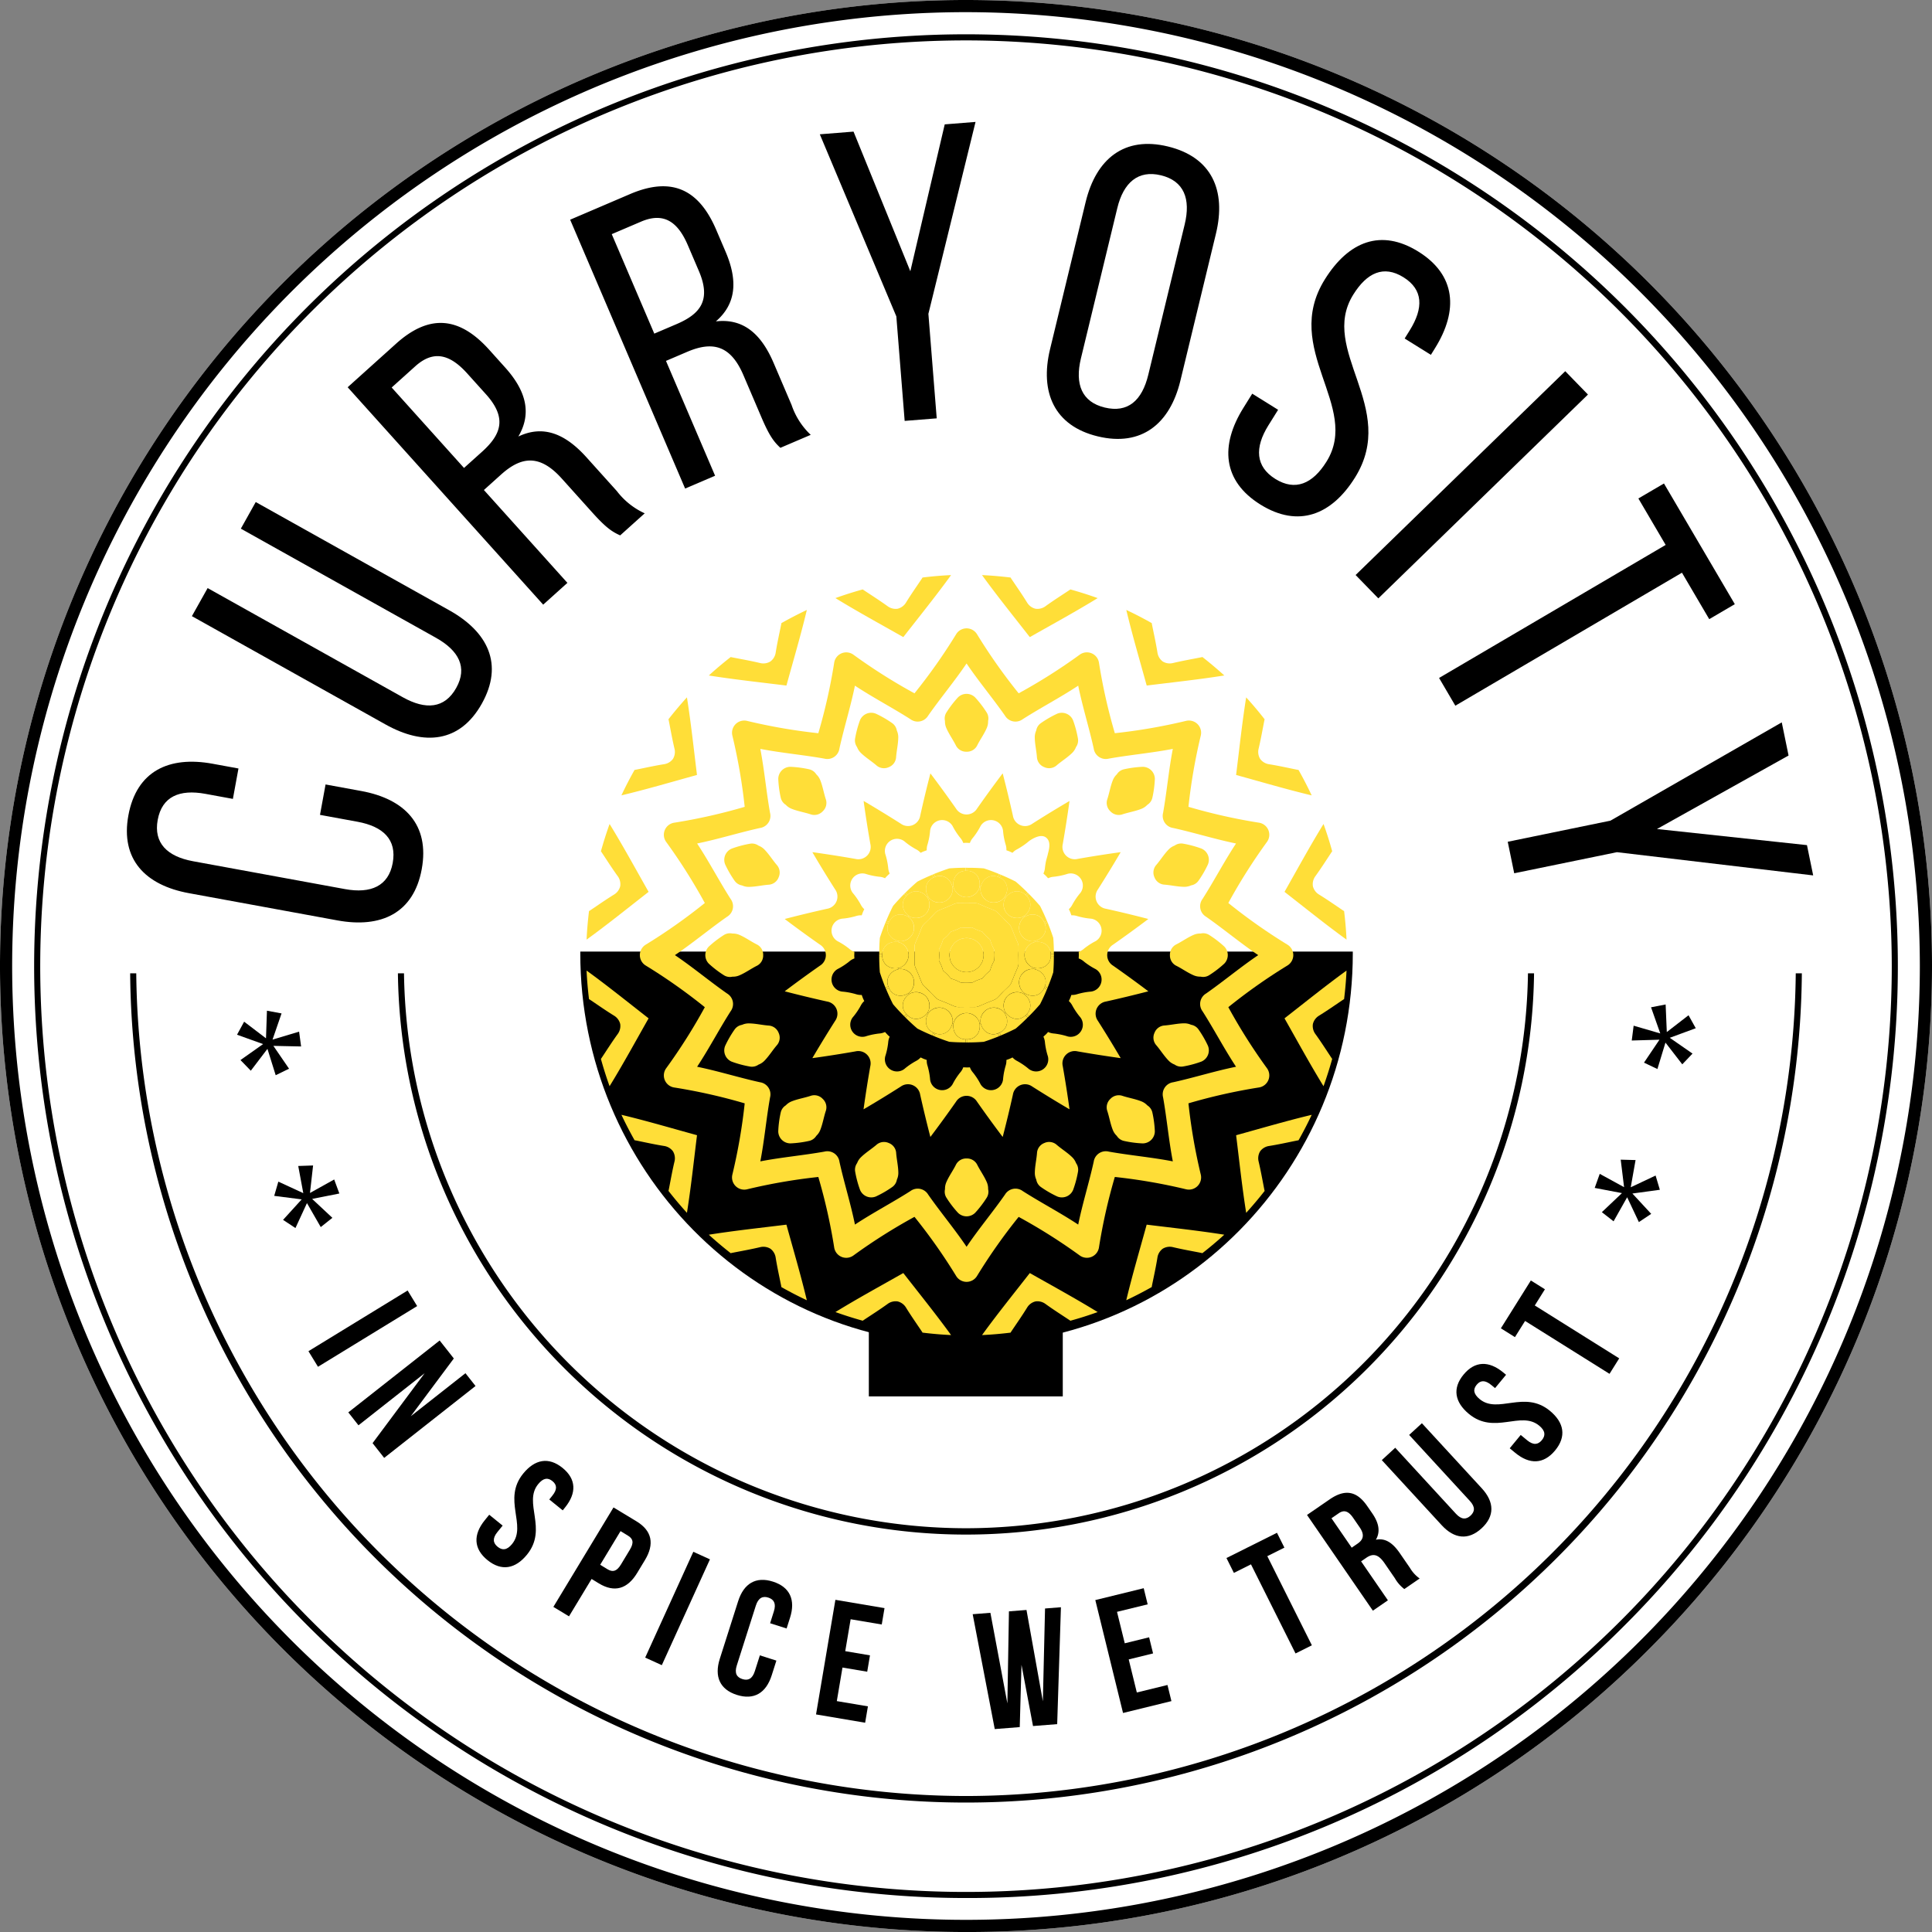 <svg height="257.828" viewBox="0 0 257.827 257.828" width="257.827" xmlns="http://www.w3.org/2000/svg"><rect x="0" y="0" width="257.827" height="257.828" fill="#808080" stroke="none"/><path d="m444.953 613.119a128.914 128.914 0 1 1 91.156-37.758 128.071 128.071 0 0 1 -91.156 37.758z" fill="#fff" transform="translate(-316.039 -355.291)"/><path d="m115.947 174.151h25.882v12.2h-25.882z"/><path d="m465.8 600.865v.239c0 28.857 23.078 52.25 51.545 52.25s51.546-23.393 51.546-52.25c0-.08 0-.159 0-.239z" transform="translate(-388.359 -473.879)"/><path d="m360.22 552.143 3.455.633-.744 4.058-3.673-.674c-3.455-.633-5.789.356-6.362 3.481-.563 3.071 1.26 4.878 4.713 5.512l20.287 3.72c3.454.633 5.8-.411 6.362-3.481.573-3.125-1.26-4.878-4.714-5.511l-4.99-.915.744-4.058 4.771.875c5.812 1.065 9.147 4.511 8.062 10.432-1.076 5.867-5.417 7.9-11.228 6.839l-19.848-3.639c-5.812-1.066-9.147-4.511-8.072-10.377 1.084-5.922 5.425-7.96 11.237-6.895z" transform="translate(-331.851 -450.221)"/><path d="m393.7 510.9c3.064 1.715 5.594 1.532 7.145-1.241 1.523-2.724.356-4.974-2.71-6.689l-26.035-14.562 1.987-3.552 25.834 14.45c5.156 2.885 7.278 7.2 4.338 12.455-2.912 5.206-7.7 5.658-12.857 2.773l-25.834-14.45 2.1-3.746z" transform="translate(-339.959 -417.858)"/><path d="m412.221 441.4c4.559-4.1 8.553-3.493 12.43.817l2.124 2.363c2.87 3.191 3.541 6.188 1.761 9.211 3.361-1.6 6.294-.337 9.09 2.772l4.063 4.517a9.773 9.773 0 0 0 3.712 2.96l-3.274 2.944c-1.119-.493-1.956-1.091-3.708-3.038l-4.1-4.559c-2.944-3.274-5.41-2.931-8.1-.509l-2.28 2.05 11.145 12.393-3.233 2.907-26.092-29.013zm11.471 14.423c2.57-2.311 3.358-4.519.525-7.669l-2.5-2.777c-2.348-2.611-4.531-3.122-6.935-.96l-3.15 2.833 9.654 10.735z" transform="translate(-359.363 -395.537)"/><path d="m471.181 404.405c5.638-2.411 9.223-.549 11.5 4.782l1.249 2.921c1.688 3.947 1.356 7-1.3 9.288 3.7-.429 6.067 1.71 7.71 5.554l2.389 5.587a9.782 9.782 0 0 0 2.559 4l-4.049 1.732c-.9-.828-1.5-1.662-2.529-4.072l-2.411-5.638c-1.732-4.049-4.176-4.519-7.508-3.095l-2.819 1.206 6.554 15.325-4 1.71-15.343-35.879zm6.208 17.353c3.178-1.359 4.636-3.2 2.97-7.09l-1.469-3.434c-1.381-3.229-3.283-4.417-6.256-3.145l-3.9 1.666 5.677 13.275z" transform="translate(-387.096 -378.507)"/><path d="m537.826 412.707-10.212-24.3 4.5-.358 7.58 18.634 4.59-19.6 4.112-.328-6.292 25.611 1.111 13.948-4.278.341z" transform="translate(-418.209 -370.485)"/><path d="m591.378 400.212c1.4-5.8 5.178-8.842 10.975-7.439 5.852 1.416 7.819 5.849 6.417 11.646l-4.744 19.614c-1.389 5.743-5.178 8.842-11.03 7.427-5.8-1.4-7.752-5.89-6.363-11.633zm-.625 20.84c-.839 3.468.139 5.826 3.173 6.56 3.089.747 4.982-.917 5.82-4.384l4.854-20.048c.826-3.413-.085-5.813-3.173-6.56-3.035-.734-5 .971-5.821 4.384z" transform="translate(-446.503 -373.227)"/><path d="m660.628 431.655-.559.9-3.5-2.18.677-1.088c1.856-2.981 1.811-5.439-.839-7.088s-4.875-.606-6.7 2.327c-4.625 7.429 6.052 15.062.249 24.384-3.123 5.016-7.569 6.778-12.633 3.626s-5.4-7.89-2.273-12.906l1.178-1.893 3.454 2.151-1.3 2.082c-1.856 2.981-1.716 5.5.933 7.148s4.971.665 6.827-2.316c4.6-7.382-6.034-14.986-.231-24.307 3.182-5.11 7.522-6.808 12.491-3.714 5.016 3.119 5.349 7.858 2.226 12.874z" transform="translate(-469.117 -385.201)"/><path d="m696.9 454.2-27.975 27.2-3.031-3.117 27.976-27.2z" transform="translate(-484.986 -401.547)"/><path d="m687.43 506.015 30.239-17.753-3.641-6.2 3.414-2 9.455 16.106-3.413 2-3.641-6.2-30.243 17.749z" transform="translate(-495.385 -415.541)"/><path d="m718.86 554.834 22.86-13.116.908 4.423-17.563 9.809 20.019 2.15.829 4.041-26.19-3.1-13.707 2.815-.864-4.205z" transform="translate(-503.943 -445.317)"/><path d="m381.945 619.99 3.546-1.063.268 1.976-3.7-.079 2.091 3.048-1.783.868-1.1-3.518-2.22 2.918-1.379-1.422 3.02-2.133-3.48-1.249.949-1.739 2.918 2.22.126-3.685 1.95.361z" transform="translate(-345.576 -481.252)"/><path d="m391.583 659.74 3.231-1.8.689 1.871-3.63.724 2.7 2.523-1.553 1.233-1.839-3.2-1.536 3.329-1.654-1.091 2.487-2.734-3.667-.468.551-1.9 3.329 1.536-.674-3.624 1.982-.069z" transform="translate(-350.216 -500.537)"/><path d="m408.879 688.338 1.272 2.08-13.234 8.1-1.273-2.08z" transform="translate(-354.481 -516.12)"/><path d="m416.114 705.608-8.829 6.949-1.357-1.724 12.19-9.594 1.891 2.4-5.747 7.71 7.3-5.743 1.343 1.707-12.19 9.594-1.549-1.968z" transform="translate(-359.446 -522.35)"/><path d="m450.489 733.246c1.842 1.492 1.9 3.362.334 5.29l-.306.379-1.791-1.451.4-.5c.7-.861.618-1.467.015-1.955s-1.212-.44-1.909.421c-2.009 2.479 1.316 5.943-1.474 9.386-1.562 1.928-3.419 2.249-5.279.742s-1.931-3.39-.369-5.318l.6-.741 1.791 1.451-.7.861c-.7.86-.57 1.477.032 1.966s1.233.485 1.93-.375c2.008-2.479-1.316-5.944 1.474-9.387 1.57-1.927 3.41-2.261 5.252-.769z" transform="translate(-375.422 -537.357)"/><path d="m471.075 751.349-1.043 1.726c-1.284 2.123-3.007 2.661-5.093 1.4l-.986-.6-3.015 4.987-2.086-1.261 8.025-13.272 3.072 1.857c2.086 1.264 2.41 3.04 1.126 5.163zm-3.259-3.86-2.717 4.493.987.6c.663.4 1.207.316 1.78-.632l1.2-1.991c.574-.948.4-1.47-.267-1.871z" transform="translate(-385.004 -543.16)"/><path d="m488.97 755.77 2.219 1.009-6.423 14.121-2.219-1.009z" transform="translate(-396.446 -548.683)"/><path d="m509.091 773.791-.625 1.964c-.753 2.365-2.365 3.339-4.646 2.614s-3.033-2.454-2.28-4.819l2.447-7.685c.753-2.365 2.366-3.34 4.646-2.614s3.033 2.454 2.279 4.819l-.457 1.435-2.2-.7.5-1.583c.336-1.056 0-1.6-.739-1.84s-1.332.018-1.668 1.074l-2.541 7.981c-.337 1.056.007 1.584.746 1.819s1.325 0 1.66-1.053l.673-2.112z" transform="translate(-405.482 -552.182)"/><path d="m530.538 775.019 3.3.558-.369 2.185-3.3-.557-.757 4.479 4.151.7-.37 2.185-6.554-1.108 2.584-15.294 6.555 1.108-.369 2.185-4.151-.7z" transform="translate(-417.739 -554.67)"/><path d="m573.579 777.766-.233 8.311-3.336.263-2.944-15.329 2.364-.186 2.266 12.092.208-12.288 2.342-.185 2.185 12.187.29-12.383 2.121-.168-.5 15.6-3.226.255z" transform="translate(-437.26 -555.594)"/><path d="m602.647 772.519 3.25-.8.528 2.152-3.25.8 1.082 4.412 4.09-1 .527 2.152-6.457 1.584-3.7-15.067 6.458-1.584.528 2.153-4.09 1z" transform="translate(-452.547 -553.22)"/><path d="m632.56 754.235 6.74-3.369.991 1.982-2.28 1.14 5.946 11.892-2.18 1.09-5.946-11.892-2.28 1.14z" transform="translate(-468.888 -546.315)"/><path d="m666.336 753.39a4.769 4.769 0 0 1 -1.262-1.445l-1.381-2.008c-.816-1.187-1.519-1.349-2.432-.721l-.693.477 3.577 5.2-2.008 1.381-8.788-12.774 3.031-2.084c2.081-1.431 3.641-1.079 5 .893l.691 1c.9 1.315 1.073 2.461.468 3.5 1.293-.27 2.287.471 3.2 1.8l1.356 1.972a4.568 4.568 0 0 0 1.286 1.4zm-9.723-9.448 2.7 3.925.784-.539c.749-.515.979-1.157.276-2.18l-.866-1.26c-.628-.913-1.215-1.1-1.927-.611z" transform="translate(-478.927 -541.329)"/><path d="m674.439 725.868 8.1 8.807c.75.815 1.379.779 1.95.253s.66-1.149-.091-1.964l-8.1-8.807 1.7-1.561 8 8.692c1.681 1.827 1.728 3.711-.034 5.332s-3.635 1.417-5.316-.409l-8-8.693z" transform="translate(-488.245 -532.664)"/><path d="m692.863 708.708c1.51-1.828 3.38-1.865 5.295-.284l.376.311-1.468 1.777-.5-.41c-.855-.705-1.462-.632-1.956-.034s-.451 1.208.4 1.914c2.461 2.033 5.957-1.261 9.376 1.563 1.914 1.581 2.217 3.441.692 5.287s-3.408 1.9-5.322.318l-.735-.607 1.467-1.778.855.706c.854.706 1.473.584 1.967-.014s.5-1.228-.358-1.934c-2.461-2.032-5.957 1.261-9.376-1.562-1.907-1.581-2.224-3.424-.713-5.253z" transform="translate(-497.548 -525.269)"/><path d="m703.382 692.135 4-6.385 1.878 1.176-1.353 2.16 11.267 7.059-1.294 2.065-11.268-7.058-1.353 2.159z" transform="translate(-503.088 -514.87)"/><path d="m731.231 659.037-3.637-.693.673-1.878 3.248 1.778-.45-3.67 1.983.052-.644 3.631 3.317-1.565.567 1.9-3.664.5 2.511 2.714-1.645 1.1-1.565-3.317-1.812 3.212-1.564-1.221z" transform="translate(-514.78 -499.815)"/><path d="m740.855 619.224-3.7.109.252-1.978 3.554 1.034-1.231-3.489 1.947-.377.156 3.683 2.9-2.244.964 1.731-3.469 1.278 3.037 2.107-1.367 1.434-2.244-2.9-1.075 3.527-1.79-.853z" transform="translate(-519.397 -480.476)"/><path d="m449.209 612.859a124.357 124.357 0 1 1 87.933-36.423 123.543 123.543 0 0 1 -87.933 36.423zm0-247.9a123.545 123.545 0 1 0 123.544 123.541 123.684 123.684 0 0 0 -123.544-123.542z" transform="translate(-320.295 -359.567)"/><path d="m444.953 613.119a128.914 128.914 0 1 1 91.156-37.758 128.071 128.071 0 0 1 -91.156 37.758zm0-256.205a127.291 127.291 0 1 0 127.291 127.286 127.435 127.435 0 0 0 -127.291-127.286z" transform="translate(-316.039 -355.291)"/><path d="m494.546 680.536a75.093 75.093 0 0 1 -75-74.056h-.812a75.815 75.815 0 0 0 151.619 0h-.812a75.093 75.093 0 0 1 -74.995 74.056z" transform="translate(-365.632 -476.591)"/><path d="m461.175 716.27a110.865 110.865 0 0 1 -110.731-109.79h-.812a111.547 111.547 0 0 0 223.087 0h-.813a110.865 110.865 0 0 1 -110.731 109.79z" transform="translate(-332.261 -476.591)"/><g fill="#ffde38"><path d="m517.817 526.121h.006a74.951 74.951 0 0 0 5.546-7.867 1.63 1.63 0 0 1 2.8 0 74.933 74.933 0 0 0 5.546 7.867h.006v.006a74.917 74.917 0 0 0 8.134-5.145 1.629 1.629 0 0 1 2.583 1.07 74.946 74.946 0 0 0 2.113 9.39h.008v.008a75.02 75.02 0 0 0 9.484-1.641 1.63 1.63 0 0 1 1.977 1.976 74.932 74.932 0 0 0 -1.641 9.484h.008v.008a74.924 74.924 0 0 0 9.39 2.113 1.629 1.629 0 0 1 1.069 2.583 74.99 74.99 0 0 0 -5.145 8.134h.006v.007a74.992 74.992 0 0 0 7.867 5.546 1.629 1.629 0 0 1 0 2.8 74.865 74.865 0 0 0 -7.867 5.546v.006h-.006a74.99 74.99 0 0 0 5.145 8.134 1.629 1.629 0 0 1 -1.069 2.583 74.935 74.935 0 0 0 -9.39 2.113v.008h-.008a74.919 74.919 0 0 0 1.641 9.484 1.63 1.63 0 0 1 -1.977 1.977 74.834 74.834 0 0 0 -9.484-1.641v.007h-.008a74.932 74.932 0 0 0 -2.113 9.389 1.629 1.629 0 0 1 -2.583 1.07 74.983 74.983 0 0 0 -8.133-5.136v.006h-.006a74.925 74.925 0 0 0 -5.546 7.867 1.63 1.63 0 0 1 -2.8 0 74.943 74.943 0 0 0 -5.547-7.873h-.006v-.006a74.983 74.983 0 0 0 -8.134 5.145 1.629 1.629 0 0 1 -2.583-1.07 74.943 74.943 0 0 0 -2.113-9.389h-.008v-.007a74.814 74.814 0 0 0 -9.484 1.641 1.629 1.629 0 0 1 -1.977-1.977 74.908 74.908 0 0 0 1.641-9.484h-.008v-.008a74.945 74.945 0 0 0 -9.389-2.113 1.629 1.629 0 0 1 -1.07-2.583 74.99 74.99 0 0 0 5.145-8.134h-.006v-.006a74.871 74.871 0 0 0 -7.867-5.546 1.629 1.629 0 0 1 0-2.8 75 75 0 0 0 7.867-5.546v-.007h.006a74.99 74.99 0 0 0 -5.145-8.134 1.629 1.629 0 0 1 1.07-2.583 74.934 74.934 0 0 0 9.389-2.113v-.008h.008a74.921 74.921 0 0 0 -1.641-9.484 1.629 1.629 0 0 1 1.977-1.976 75 75 0 0 0 9.484 1.641v-.008h.008a74.957 74.957 0 0 0 2.113-9.39 1.629 1.629 0 0 1 2.583-1.07 74.917 74.917 0 0 0 8.134 5.145zm6.95-3.976c-1.607 2.38-3.493 4.626-5.122 6.96a1.63 1.63 0 0 1 -2.375.473c-2.4-1.532-5-2.886-7.4-4.47-.574 2.814-1.457 5.611-2.069 8.39a1.63 1.63 0 0 1 -2.014 1.345c-2.8-.5-5.724-.753-8.544-1.3.547 2.82.8 5.741 1.3 8.543a1.629 1.629 0 0 1 -1.343 2.014c-2.779.613-5.576 1.495-8.39 2.069 1.584 2.4 2.938 5 4.47 7.4a1.629 1.629 0 0 1 -.472 2.375c-2.334 1.629-4.58 3.515-6.96 5.122 2.38 1.607 4.626 3.492 6.96 5.122a1.629 1.629 0 0 1 .472 2.375c-1.532 2.4-2.886 5-4.47 7.4 2.814.574 5.611 1.457 8.39 2.069a1.629 1.629 0 0 1 1.346 2.013c-.5 2.8-.753 5.724-1.3 8.544 2.819-.547 5.741-.8 8.544-1.3a1.629 1.629 0 0 1 2.014 1.345c.612 2.779 1.495 5.576 2.069 8.391 2.4-1.584 5-2.938 7.4-4.47a1.629 1.629 0 0 1 2.375.472c1.629 2.334 3.515 4.58 5.122 6.96 1.607-2.38 3.492-4.626 5.122-6.96a1.629 1.629 0 0 1 2.375-.472c2.4 1.532 5 2.886 7.4 4.47.574-2.814 1.457-5.611 2.069-8.391a1.629 1.629 0 0 1 2.014-1.345c2.8.5 5.724.753 8.543 1.3-.547-2.819-.8-5.741-1.3-8.544a1.629 1.629 0 0 1 1.346-2.013c2.779-.613 5.576-1.5 8.39-2.069-1.583-2.4-2.937-5-4.469-7.4a1.629 1.629 0 0 1 .472-2.375c2.333-1.63 4.58-3.515 6.96-5.122-2.38-1.607-4.626-3.493-6.96-5.122a1.629 1.629 0 0 1 -.472-2.375c1.532-2.4 2.886-5 4.469-7.4-2.814-.574-5.61-1.456-8.39-2.069a1.629 1.629 0 0 1 -1.346-2.014c.5-2.8.753-5.724 1.3-8.543-2.819.547-5.741.8-8.543 1.3a1.63 1.63 0 0 1 -2.014-1.345c-.612-2.779-1.495-5.576-2.069-8.39-2.4 1.584-5 2.938-7.4 4.47a1.63 1.63 0 0 1 -2.375-.473c-1.632-2.334-3.518-4.581-5.125-6.96z" transform="translate(-395.779 -433.604)"/><path d="m553.4 563.41c-.835-.574-2.255.531-2.255.531a8.838 8.838 0 0 1 -.906.677c-.155.1-.314.2-.473.292-.058.031-.215.118-.23.126a2.117 2.117 0 0 0 -.568.446q-.2-.094-.4-.186c-.139-.053-.277-.1-.416-.153a2.1 2.1 0 0 0 -.086-.717c-.006-.016-.055-.188-.073-.252-.046-.179-.09-.36-.128-.541a8.891 8.891 0 0 1 -.162-1.12 1.618 1.618 0 0 0 -3-.6 8.851 8.851 0 0 1 -.578.973c-.1.153-.215.3-.325.451-.042.051-.153.191-.164.2a2.109 2.109 0 0 0 -.354.63c-.147-.007-.295-.013-.443-.018s-.3.01-.443.018a2.109 2.109 0 0 0 -.354-.63c-.011-.013-.123-.153-.164-.2-.111-.148-.22-.3-.325-.451a8.86 8.86 0 0 1 -.578-.973 1.618 1.618 0 0 0 -3 .6 8.891 8.891 0 0 1 -.162 1.12c-.038.182-.082.362-.128.541-.019.064-.068.235-.073.252a2.1 2.1 0 0 0 -.086.717c-.139.05-.278.1-.416.153s-.269.123-.4.186a2.117 2.117 0 0 0 -.568-.446c-.016-.007-.172-.094-.23-.126-.159-.095-.318-.191-.473-.292a8.838 8.838 0 0 1 -.906-.677 1.618 1.618 0 0 0 -2.543 1.7 8.869 8.869 0 0 1 .279 1.1c.035.182.063.366.089.549.007.066.027.243.028.26a2.12 2.12 0 0 0 .195.7q-.164.148-.326.3t-.3.326a2.122 2.122 0 0 0 -.7-.195l-.261-.028c-.184-.026-.367-.054-.549-.089a8.859 8.859 0 0 1 -1.1-.279 1.618 1.618 0 0 0 -1.7 2.543 8.9 8.9 0 0 1 .677.907c.1.155.2.314.292.473.031.058.119.214.126.23a2.118 2.118 0 0 0 .446.568q-.095.2-.186.4c-.053.139-.1.277-.154.416a2.116 2.116 0 0 0 -.717.086c-.016.006-.188.054-.251.073-.18.046-.36.09-.541.128a8.912 8.912 0 0 1 -1.12.162 1.618 1.618 0 0 0 -.6 3 8.791 8.791 0 0 1 .973.579c.153.1.3.214.451.325.052.042.192.153.2.164a2.107 2.107 0 0 0 .63.354c-.007.147-.013.295-.018.443s.011.3.018.443a2.123 2.123 0 0 0 -.63.354l-.2.164c-.148.111-.3.22-.451.325a8.9 8.9 0 0 1 -.973.578 1.618 1.618 0 0 0 .6 3 8.911 8.911 0 0 1 1.12.161c.181.038.361.082.541.128l.251.073a2.114 2.114 0 0 0 .717.086c.05.139.1.278.154.416s.123.269.186.4a2.111 2.111 0 0 0 -.446.569c-.007.015-.095.171-.126.23-.094.159-.191.318-.292.473a8.854 8.854 0 0 1 -.677.906 1.618 1.618 0 0 0 1.7 2.543 8.857 8.857 0 0 1 1.1-.279c.182-.034.365-.062.549-.089l.261-.028a2.11 2.11 0 0 0 .7-.195q.148.164.3.326t.326.3a2.114 2.114 0 0 0 -.195.7c0 .017-.022.194-.028.261-.026.183-.054.367-.089.549a8.854 8.854 0 0 1 -.279 1.1 1.618 1.618 0 0 0 2.543 1.7 8.8 8.8 0 0 1 .906-.677c.155-.1.314-.2.473-.292l.23-.126a2.12 2.12 0 0 0 .568-.446q.2.095.4.186c.138.053.277.1.416.154a2.1 2.1 0 0 0 .086.717c.006.016.055.188.073.252.046.179.09.359.128.541a8.915 8.915 0 0 1 .162 1.12 1.618 1.618 0 0 0 3 .6 8.837 8.837 0 0 1 .578-.973c.1-.153.214-.3.325-.451.042-.052.153-.192.164-.2a2.111 2.111 0 0 0 .354-.629q.221.01.443.018t.443-.018a2.111 2.111 0 0 0 .354.629c.011.013.123.153.164.2.111.148.22.3.325.451a8.828 8.828 0 0 1 .578.973 1.618 1.618 0 0 0 3-.6 8.915 8.915 0 0 1 .162-1.12c.038-.182.082-.361.128-.541.019-.064.068-.236.073-.252a2.1 2.1 0 0 0 .086-.717q.208-.075.416-.154t.4-.186a2.12 2.12 0 0 0 .568.446l.23.126c.159.094.318.191.473.292a8.8 8.8 0 0 1 .906.677 1.618 1.618 0 0 0 2.543-1.7 8.843 8.843 0 0 1 -.279-1.1c-.035-.182-.063-.365-.089-.549-.007-.066-.027-.244-.028-.261a2.114 2.114 0 0 0 -.2-.7c.109-.1.218-.2.326-.3s.2-.216.3-.326a2.109 2.109 0 0 0 .7.195l.261.028c.183.026.367.055.549.089a8.858 8.858 0 0 1 1.1.279 1.618 1.618 0 0 0 1.7-2.543 8.871 8.871 0 0 1 -.677-.906c-.1-.155-.2-.314-.292-.473-.032-.058-.118-.215-.126-.23a2.113 2.113 0 0 0 -.446-.569q.095-.2.186-.4c.053-.138.1-.277.153-.416a2.115 2.115 0 0 0 .718-.086l.251-.073c.18-.046.36-.09.541-.128a8.894 8.894 0 0 1 1.12-.161 1.618 1.618 0 0 0 .6-3 8.943 8.943 0 0 1 -.973-.578c-.153-.1-.3-.214-.451-.325l-.2-.164a2.121 2.121 0 0 0 -.63-.354q.011-.221.018-.443c0-.148-.011-.3-.018-.443a2.1 2.1 0 0 0 .63-.354l.2-.164c.148-.111.3-.221.451-.325a8.831 8.831 0 0 1 .973-.579 1.618 1.618 0 0 0 -.6-3 8.9 8.9 0 0 1 -1.12-.162c-.181-.038-.362-.082-.541-.128-.063-.019-.235-.068-.251-.073a2.118 2.118 0 0 0 -.718-.086c-.05-.139-.1-.277-.153-.416s-.122-.269-.186-.4a2.12 2.12 0 0 0 .446-.568c.007-.016.094-.172.126-.23.095-.159.191-.318.292-.473a8.913 8.913 0 0 1 .677-.907 1.618 1.618 0 0 0 -1.7-2.543 8.86 8.86 0 0 1 -1.1.279c-.182.034-.366.063-.549.089l-.261.028a2.121 2.121 0 0 0 -.7.195q-.148-.164-.3-.326c-.107-.1-.217-.2-.326-.3a2.12 2.12 0 0 0 .2-.7c0-.017.022-.194.028-.26.026-.183.054-.367.089-.549.068-.371.2-.728.279-1.1s.548-1.657-.288-2.231zm-15.385-8.51v-.016q1.749 2.317 3.419 4.7a1.645 1.645 0 0 0 2.8 0q1.669-2.384 3.418-4.7v.016l.01-.013q.729 2.809 1.361 5.646a1.645 1.645 0 0 0 2.583 1.07q2.454-1.564 4.955-3.03v.017l.014-.009q-.4 2.875-.9 5.738a1.645 1.645 0 0 0 1.976 1.977q2.866-.506 5.738-.9l-.008.014h.017q-1.471 2.5-3.03 4.955a1.645 1.645 0 0 0 1.07 2.583q2.841.629 5.647 1.362l-.013.01h.016q-2.316 1.749-4.7 3.419a1.645 1.645 0 0 0 0 2.8q2.384 1.669 4.7 3.418h-.016l.013.01q-2.809.729-5.647 1.362a1.645 1.645 0 0 0 -1.07 2.582q1.564 2.454 3.03 4.955h-.017l.008.014q-2.875-.4-5.738-.9a1.645 1.645 0 0 0 -1.976 1.977q.505 2.866.9 5.738l-.014-.008v.017q-2.5-1.471-4.955-3.03a1.645 1.645 0 0 0 -2.583 1.07q-.629 2.841-1.361 5.647l-.01-.014v.016q-1.749-2.316-3.418-4.7a1.645 1.645 0 0 0 -2.8 0q-1.669 2.384-3.419 4.7v-.016l-.01.014q-.729-2.809-1.361-5.647a1.645 1.645 0 0 0 -2.583-1.07q-2.454 1.565-4.955 3.03v-.017l-.015.008q.4-2.875.9-5.738a1.645 1.645 0 0 0 -1.977-1.977q-2.866.506-5.738.9l.008-.014h-.017q1.471-2.5 3.03-4.955a1.645 1.645 0 0 0 -1.07-2.582q-2.841-.63-5.647-1.362l.013-.01h-.016q2.316-1.749 4.7-3.418a1.645 1.645 0 0 0 0-2.8q-2.384-1.669-4.7-3.419h.016l-.013-.01q2.809-.729 5.647-1.362a1.645 1.645 0 0 0 1.07-2.583q-1.564-2.454-3.03-4.955h.017l-.008-.014q2.875.4 5.738.9a1.645 1.645 0 0 0 1.986-1.981q-.506-2.866-.9-5.738l.015.009v-.017q2.5 1.471 4.955 3.03a1.645 1.645 0 0 0 2.583-1.07q.629-2.841 1.361-5.646z" transform="translate(-413.849 -451.673)"/><path d="m555.213 584.118a1.373 1.373 0 0 0 .192.5 1.785 1.785 0 0 0 3.1 0 1.383 1.383 0 0 0 .192-.5l.143.028a1.386 1.386 0 0 0 -.015.538 1.786 1.786 0 0 0 2.866 1.187 1.393 1.393 0 0 0 .369-.391l.121.081a1.393 1.393 0 0 0 -.219.491 1.786 1.786 0 0 0 2.193 2.193 1.4 1.4 0 0 0 .491-.22l.081.12a1.392 1.392 0 0 0 -.391.37 1.786 1.786 0 0 0 1.187 2.865 1.386 1.386 0 0 0 .538-.016l.028.143a1.378 1.378 0 0 0 -.5.192 1.786 1.786 0 0 0 0 3.1 1.385 1.385 0 0 0 .5.191l-.028.143a1.386 1.386 0 0 0 -.538-.016 1.786 1.786 0 0 0 -1.187 2.866 1.39 1.39 0 0 0 .391.369l-.081.121a1.382 1.382 0 0 0 -.491-.22 1.785 1.785 0 0 0 -2.193 2.193 1.39 1.39 0 0 0 .219.491l-.121.081a1.388 1.388 0 0 0 -.369-.391 1.786 1.786 0 0 0 -2.866 1.187 1.383 1.383 0 0 0 .015.537l-.143.029a1.386 1.386 0 0 0 -.192-.5 1.785 1.785 0 0 0 -3.1 0 1.376 1.376 0 0 0 -.192.5l-.143-.029a1.385 1.385 0 0 0 .016-.537 1.786 1.786 0 0 0 -2.866-1.187 1.388 1.388 0 0 0 -.369.391l-.12-.081a1.39 1.39 0 0 0 .219-.491 1.785 1.785 0 0 0 -2.193-2.193 1.381 1.381 0 0 0 -.491.22l-.081-.121a1.39 1.39 0 0 0 .391-.369 1.786 1.786 0 0 0 -1.187-2.866 1.387 1.387 0 0 0 -.538.016l-.029-.143a1.384 1.384 0 0 0 .5-.191 1.786 1.786 0 0 0 0-3.1 1.377 1.377 0 0 0 -.5-.192l.029-.143a1.387 1.387 0 0 0 .538.016 1.786 1.786 0 0 0 1.187-2.865 1.392 1.392 0 0 0 -.391-.37l.081-.12a1.4 1.4 0 0 0 .491.22 1.786 1.786 0 0 0 2.193-2.193 1.393 1.393 0 0 0 -.219-.491l.12-.081a1.393 1.393 0 0 0 .369.391 1.786 1.786 0 0 0 2.866-1.187 1.387 1.387 0 0 0 -.016-.538zm1.743 2.211c-.369-.01-.725-.011-1.058-.016a1.33 1.33 0 0 0 -.62.123c-.306.131-.635.269-.972.419-.344.131-.674.267-.984.39a1.867 1.867 0 0 0 -.283.144 1.8 1.8 0 0 0 -.241.207c-.233.238-.484.491-.737.759s-.521.505-.759.737a1.918 1.918 0 0 0 -.207.241 1.812 1.812 0 0 0 -.144.283c-.124.309-.259.639-.391.984-.15.337-.288.665-.419.972a1.831 1.831 0 0 0 -.1.3 1.775 1.775 0 0 0 -.024.317c0 .333.005.689.015 1.058-.01.368-.011.725-.015 1.058a1.78 1.78 0 0 0 .024.317 1.81 1.81 0 0 0 .1.3c.131.306.269.635.419.972.132.344.267.675.391.983a1.788 1.788 0 0 0 .144.283 1.848 1.848 0 0 0 .207.241c.238.233.491.484.759.737s.5.521.737.759a1.759 1.759 0 0 0 .241.207 1.813 1.813 0 0 0 .283.144c.309.124.639.259.984.391.337.15.666.288.972.419a1.826 1.826 0 0 0 .3.1 1.789 1.789 0 0 0 .318.024c.332 0 .689-.005 1.058-.015.368.01.725.011 1.057.015a1.789 1.789 0 0 0 .318-.024 1.843 1.843 0 0 0 .3-.1c.306-.131.635-.268.972-.419.344-.132.674-.267.984-.391a1.81 1.81 0 0 0 .283-.144 1.763 1.763 0 0 0 .242-.207c.233-.238.484-.491.737-.759s.521-.5.759-.737a1.815 1.815 0 0 0 .207-.241 1.794 1.794 0 0 0 .144-.283c.124-.309.259-.639.391-.983.15-.337.288-.666.419-.972a1.815 1.815 0 0 0 .1-.3 1.774 1.774 0 0 0 .024-.317c0-.333-.005-.69-.015-1.058.01-.369.011-.725.015-1.058a1.769 1.769 0 0 0 -.024-.317 1.835 1.835 0 0 0 -.1-.3c-.131-.306-.269-.635-.419-.972-.132-.344-.267-.674-.391-.984a1.818 1.818 0 0 0 -.144-.283 1.883 1.883 0 0 0 -.207-.241c-.238-.232-.491-.484-.759-.737s-.5-.521-.737-.759a1.807 1.807 0 0 0 -.242-.207 1.864 1.864 0 0 0 -.283-.144c-.309-.123-.639-.259-.984-.39-.336-.151-.666-.289-.972-.419a1.33 1.33 0 0 0 -.62-.123c-.329.004-.685.005-1.054.016z" transform="translate(-427.968 -465.792)"/><path d="m557.63 588.387a1.842 1.842 0 0 1 .318-.024c.332 0 .689.005 1.058.016.368-.01.725-.011 1.057-.016a1.33 1.33 0 0 1 .62.123c.306.131.635.269.972.419.344.131.674.267.983.39a1.87 1.87 0 0 1 .283.144 1.815 1.815 0 0 1 .241.207c.233.238.484.491.737.759s.521.505.759.737a1.869 1.869 0 0 1 .207.242 1.817 1.817 0 0 1 .144.283c.124.309.259.639.391.984.15.337.288.665.419.972a1.855 1.855 0 0 1 .1.3 1.77 1.77 0 0 1 .024.317c0 .332-.005.689-.015 1.058.01.368.011.725.015 1.058a1.776 1.776 0 0 1 -.024.317 1.829 1.829 0 0 1 -.1.3c-.131.306-.269.635-.419.972-.132.344-.267.675-.391.983a1.328 1.328 0 0 1 -.351.525c-.238.233-.491.484-.759.737s-.5.521-.737.759a1.771 1.771 0 0 1 -.241.207 1.81 1.81 0 0 1 -.283.144c-.309.124-.639.259-.983.391-.336.151-.666.288-.972.419a1.843 1.843 0 0 1 -.3.1 1.794 1.794 0 0 1 -.318.024c-.333 0-.689-.005-1.057-.015-.369.01-.725.011-1.058.015a1.794 1.794 0 0 1 -.318-.024 1.831 1.831 0 0 1 -.3-.1c-.306-.131-.635-.268-.972-.419-.344-.132-.674-.267-.984-.391a1.809 1.809 0 0 1 -.283-.144 1.76 1.76 0 0 1 -.242-.207c-.233-.238-.484-.491-.737-.759s-.521-.5-.759-.737a1.842 1.842 0 0 1 -.207-.241 1.8 1.8 0 0 1 -.144-.283c-.124-.309-.259-.639-.391-.983-.15-.337-.288-.666-.419-.972a1.818 1.818 0 0 1 -.1-.3 1.787 1.787 0 0 1 -.024-.317c0-.333.005-.69.015-1.058-.01-.369-.011-.726-.015-1.058a1.781 1.781 0 0 1 .024-.317 1.844 1.844 0 0 1 .1-.3c.131-.306.269-.635.419-.972.132-.344.267-.674.391-.984a1.817 1.817 0 0 1 .144-.283 1.908 1.908 0 0 1 .207-.242c.238-.232.491-.484.759-.737s.5-.521.737-.759a1.8 1.8 0 0 1 .242-.207 1.869 1.869 0 0 1 .283-.144c.309-.124.639-.259.984-.39.337-.15.666-.288.972-.419a1.842 1.842 0 0 1 .298-.1zm1.375 3.268c-.245 0-.484-.023-.733-.039-.223.11-.436.223-.662.316s-.457.164-.692.245c-.164.187-.318.372-.491.545s-.358.326-.545.491c-.08.236-.151.465-.245.692s-.206.439-.316.662c.016.249.039.488.039.733s-.023.484-.039.733c.11.223.222.436.316.662s.164.457.245.692c.187.164.373.318.545.491s.327.358.491.546c.235.08.465.15.692.245s.439.206.662.316c.249-.016.488-.039.733-.038s.484.023.733.038c.223-.11.436-.222.662-.316s.457-.164.692-.245c.164-.187.318-.373.491-.546s.359-.327.546-.491c.08-.235.15-.465.245-.692s.206-.439.316-.662c-.016-.249-.039-.488-.039-.733s.023-.484.039-.733c-.11-.223-.223-.435-.316-.662s-.164-.456-.245-.692c-.187-.164-.373-.318-.546-.491s-.326-.359-.491-.545c-.235-.081-.465-.151-.692-.245s-.438-.206-.662-.316c-.249.016-.488.039-.733.039z" transform="translate(-430.018 -467.842)"/><path d="m565.37 579.646h-.121v-.411h.245v.411z" transform="translate(-436.382 -463.433)"/><path d="m573.7 581.287-.111-.046.156-.38.113.047.113.047-.159.379z" transform="translate(-440.411 -464.219)"/><path d="m580.782 586.048-.085-.085.289-.292.087.086.086.087-.292.289z" transform="translate(-443.843 -466.542)"/><path d="m585.534 593.2-.047-.112.379-.159.048.113c.016.037.031.075.046.113l-.38.156z" transform="translate(-446.156 -470.049)"/><path d="m587.233 601.665v-.121h.411v.245h-.411z" transform="translate(-446.999 -474.206)"/><path d="m585.534 610 .046-.112.38.156-.046.113-.048.113-.379-.159z" transform="translate(-446.156 -478.235)"/><path d="m580.782 617.078.085-.086.292.29-.086.087-.087.086-.289-.291z" transform="translate(-443.843 -481.667)"/><path d="m573.7 621.829.112-.046.159.378-.113.048-.113.046-.156-.38z" transform="translate(-440.411 -483.98)"/><path d="m565.37 623.528h.12v.411h-.245v-.411z" transform="translate(-436.382 -484.823)"/><path d="m556.908 621.829.112.046-.156.38-.113-.046-.113-.048.159-.378z" transform="translate(-432.225 -483.98)"/><path d="m549.753 617.078.085.085-.29.291-.087-.086-.086-.087.292-.29z" transform="translate(-428.718 -481.667)"/><path d="m544.992 610 .047.111-.379.159-.048-.113-.046-.113.38-.156z" transform="translate(-426.395 -478.235)"/><path d="m543.351 601.665v.12h-.41c0-.041 0-.081 0-.122s0-.082 0-.123h.41z" transform="translate(-425.61 -474.206)"/><path d="m544.992 593.2-.046.112-.38-.156.046-.113.048-.113.379.159z" transform="translate(-426.395 -470.049)"/><path d="m549.753 586.048-.085.085-.292-.289.086-.087.087-.086.29.292z" transform="translate(-428.718 -466.542)"/><path d="m556.908 581.287-.111.046-.159-.379.113-.047.113-.047.156.38z" transform="translate(-432.225 -464.219)"/><path d="m561.31 594.654c.249.016.488.039.733.039s.484-.023.733-.039c.223.11.436.223.662.316s.457.164.692.245c.164.187.318.372.491.546s.359.326.546.491c.08.236.151.465.245.692s.206.439.316.662c-.016.249-.039.488-.039.733s.023.484.039.733c-.11.223-.223.436-.316.662s-.164.457-.245.692c-.187.164-.373.318-.546.491s-.326.358-.491.546c-.235.08-.465.15-.692.245s-.438.206-.662.316c-.249-.016-.488-.039-.733-.038s-.484.023-.733.038c-.223-.11-.436-.222-.662-.316s-.457-.164-.692-.245c-.164-.187-.318-.373-.491-.546s-.358-.327-.546-.491c-.08-.235-.15-.465-.245-.692s-.206-.438-.316-.662c.015-.249.039-.488.039-.733s-.023-.484-.039-.733c.11-.223.222-.435.316-.662s.164-.456.245-.692c.187-.164.373-.318.546-.491s.327-.359.491-.546c.235-.081.465-.151.692-.245s.439-.206.662-.316zm.733 1.408a1.74 1.74 0 0 0 -.409.048h-.033l-.033.009a1.746 1.746 0 0 0 -.4.113 1.722 1.722 0 0 0 -.36.2l-.029.016-.026.021a1.781 1.781 0 0 0 -.578.578l-.021.026-.017.03a1.787 1.787 0 0 0 -.313.755l-.009.033v.034a1.779 1.779 0 0 0 0 .818v.033l.009.033a1.728 1.728 0 0 0 .113.4 1.749 1.749 0 0 0 .2.36l.017.029.021.026a1.791 1.791 0 0 0 .578.579l.026.021.029.017a1.773 1.773 0 0 0 .36.2 1.751 1.751 0 0 0 .4.112l.033.009h.033a1.8 1.8 0 0 0 .819 0h.033l.033-.009a1.752 1.752 0 0 0 .4-.112 1.778 1.778 0 0 0 .36-.2l.029-.017.026-.021a1.738 1.738 0 0 0 .323-.256 1.716 1.716 0 0 0 .255-.323l.021-.026.017-.029a1.746 1.746 0 0 0 .2-.36 1.725 1.725 0 0 0 .113-.4l.009-.033v-.033a1.783 1.783 0 0 0 0-.818v-.034l-.009-.033a1.787 1.787 0 0 0 -.313-.755l-.017-.03-.021-.026a1.714 1.714 0 0 0 -.255-.323 1.732 1.732 0 0 0 -.323-.255l-.026-.021-.029-.016a1.726 1.726 0 0 0 -.36-.2 1.747 1.747 0 0 0 -.4-.113l-.033-.009h-.033a1.739 1.739 0 0 0 -.41-.048z" transform="translate(-433.056 -470.88)"/><path d="m562.762 542.079a1.528 1.528 0 0 1 -1.4-.792c-.4-.805-.937-1.531-1.294-2.357a2.165 2.165 0 0 1 -.186-.948 1.508 1.508 0 0 1 .186-1.13 14.064 14.064 0 0 1 1.547-2.021 1.623 1.623 0 0 1 2.29 0 14.051 14.051 0 0 1 1.547 2.021 1.506 1.506 0 0 1 .185 1.13 2.155 2.155 0 0 1 -.185.948c-.357.826-.9 1.552-1.294 2.357a1.527 1.527 0 0 1 -1.396.792z" transform="translate(-433.774 -441.762)"/><path d="m584.372 546.5a1.526 1.526 0 0 1 -.988-1.267c-.061-.9-.28-1.774-.294-2.673a2.174 2.174 0 0 1 .192-.947 1.506 1.506 0 0 1 .6-.974 14.1 14.1 0 0 1 2.2-1.275 1.625 1.625 0 0 1 2.116.876 14.1 14.1 0 0 1 .656 2.459 1.509 1.509 0 0 1 -.262 1.115 2.17 2.17 0 0 1 -.534.806c-.646.626-1.421 1.092-2.1 1.683a1.527 1.527 0 0 1 -1.586.197z" transform="translate(-444.999 -444.12)"/><path d="m602.135 559.12a1.527 1.527 0 0 1 -.428-1.549c.287-.852.42-1.746.751-2.582a2.164 2.164 0 0 1 .54-.8 1.507 1.507 0 0 1 .93-.669 14.035 14.035 0 0 1 2.523-.335 1.624 1.624 0 0 1 1.62 1.619 14.1 14.1 0 0 1 -.335 2.523 1.509 1.509 0 0 1 -.668.93 2.173 2.173 0 0 1 -.8.539c-.837.332-1.731.465-2.582.752a1.528 1.528 0 0 1 -1.551-.428z" transform="translate(-453.955 -450.853)"/><path d="m613.85 577.481a1.526 1.526 0 0 1 .2-1.594c.59-.677 1.056-1.452 1.682-2.1a2.168 2.168 0 0 1 .806-.534 1.509 1.509 0 0 1 1.115-.262 14.1 14.1 0 0 1 2.459.657 1.623 1.623 0 0 1 .876 2.115 14.065 14.065 0 0 1 -1.275 2.2 1.508 1.508 0 0 1 -.974.6 2.178 2.178 0 0 1 -.947.192c-.9-.014-1.777-.233-2.674-.294a1.525 1.525 0 0 1 -1.268-.98z" transform="translate(-459.787 -460.409)"/><path d="m617.972 599.057a1.526 1.526 0 0 1 .792-1.4c.805-.4 1.532-.937 2.357-1.295a2.163 2.163 0 0 1 .948-.185 1.506 1.506 0 0 1 1.13.185 14.106 14.106 0 0 1 2.021 1.547 1.625 1.625 0 0 1 0 2.29 14.062 14.062 0 0 1 -2.021 1.547 1.509 1.509 0 0 1 -1.13.186 2.163 2.163 0 0 1 -.948-.186c-.826-.357-1.552-.9-2.357-1.294a1.527 1.527 0 0 1 -.792-1.395z" transform="translate(-461.843 -471.598)"/><path d="m613.85 620.668a1.527 1.527 0 0 1 1.266-.988c.9-.061 1.774-.28 2.674-.294a2.163 2.163 0 0 1 .947.192 1.508 1.508 0 0 1 .974.6 14.1 14.1 0 0 1 1.275 2.2 1.623 1.623 0 0 1 -.876 2.115 14.1 14.1 0 0 1 -2.459.656 1.508 1.508 0 0 1 -1.115-.262 2.167 2.167 0 0 1 -.806-.534c-.626-.646-1.092-1.421-1.682-2.1a1.527 1.527 0 0 1 -.198-1.585z" transform="translate(-459.787 -482.822)"/><path d="m602.135 638.43a1.527 1.527 0 0 1 1.549-.429c.852.287 1.746.42 2.582.752a2.169 2.169 0 0 1 .8.54 1.506 1.506 0 0 1 .668.93 14.088 14.088 0 0 1 .335 2.523 1.624 1.624 0 0 1 -1.62 1.62 14.091 14.091 0 0 1 -2.523-.335 1.506 1.506 0 0 1 -.93-.668 2.171 2.171 0 0 1 -.54-.8c-.331-.837-.465-1.731-.751-2.583a1.525 1.525 0 0 1 .43-1.55z" transform="translate(-453.955 -491.779)"/><path d="m584.372 650.145a1.526 1.526 0 0 1 1.595.2c.677.591 1.452 1.056 2.1 1.683a2.164 2.164 0 0 1 .534.805 1.509 1.509 0 0 1 .262 1.115 14.074 14.074 0 0 1 -.656 2.459 1.624 1.624 0 0 1 -2.116.876 14.056 14.056 0 0 1 -2.2-1.275 1.506 1.506 0 0 1 -.6-.974 2.171 2.171 0 0 1 -.192-.947c.014-.9.233-1.777.294-2.673a1.525 1.525 0 0 1 .979-1.269z" transform="translate(-444.999 -497.611)"/><path d="m562.762 654.267a1.528 1.528 0 0 1 1.4.792c.4.805.937 1.531 1.294 2.357a2.156 2.156 0 0 1 .185.948 1.507 1.507 0 0 1 -.185 1.131 14.115 14.115 0 0 1 -1.547 2.021 1.625 1.625 0 0 1 -2.29 0 14.128 14.128 0 0 1 -1.547-2.021 1.51 1.51 0 0 1 -.186-1.131 2.165 2.165 0 0 1 .186-.948c.357-.826.9-1.552 1.294-2.357a1.528 1.528 0 0 1 1.396-.792z" transform="translate(-433.774 -499.667)"/><path d="m541.186 650.145a1.525 1.525 0 0 1 .988 1.267c.061.9.28 1.773.294 2.673a2.172 2.172 0 0 1 -.192.947 1.508 1.508 0 0 1 -.6.974 14.053 14.053 0 0 1 -2.2 1.275 1.624 1.624 0 0 1 -2.116-.876 14.079 14.079 0 0 1 -.656-2.459 1.51 1.51 0 0 1 .262-1.115 2.164 2.164 0 0 1 .534-.805c.646-.627 1.421-1.092 2.1-1.683a1.526 1.526 0 0 1 1.586-.198z" transform="translate(-422.585 -497.611)"/><path d="m522.824 638.43a1.525 1.525 0 0 1 .428 1.548c-.287.852-.42 1.746-.751 2.583a2.171 2.171 0 0 1 -.54.8 1.507 1.507 0 0 1 -.93.668 14.093 14.093 0 0 1 -2.523.335 1.624 1.624 0 0 1 -1.62-1.62 14.088 14.088 0 0 1 .335-2.523 1.506 1.506 0 0 1 .668-.93 2.168 2.168 0 0 1 .8-.54c.837-.331 1.731-.464 2.582-.752a1.527 1.527 0 0 1 1.551.431z" transform="translate(-413.029 -491.779)"/><path d="m510.208 620.668a1.528 1.528 0 0 1 -.2 1.595c-.591.677-1.056 1.452-1.682 2.1a2.168 2.168 0 0 1 -.806.534 1.508 1.508 0 0 1 -1.115.262 14.1 14.1 0 0 1 -2.459-.656 1.623 1.623 0 0 1 -.876-2.115 14.109 14.109 0 0 1 1.275-2.2 1.508 1.508 0 0 1 .974-.6 2.162 2.162 0 0 1 .947-.192c.9.014 1.777.233 2.674.294a1.528 1.528 0 0 1 1.268.978z" transform="translate(-406.295 -482.822)"/><path d="m505.784 599.057a1.527 1.527 0 0 1 -.792 1.4c-.805.4-1.532.937-2.357 1.294a2.163 2.163 0 0 1 -.948.186 1.509 1.509 0 0 1 -1.13-.186 14.055 14.055 0 0 1 -2.021-1.547 1.625 1.625 0 0 1 0-2.29 14.1 14.1 0 0 1 2.021-1.547 1.506 1.506 0 0 1 1.13-.185 2.163 2.163 0 0 1 .948.185c.826.357 1.552.9 2.357 1.295a1.527 1.527 0 0 1 .792 1.395z" transform="translate(-403.938 -471.598)"/><path d="m510.208 577.481a1.526 1.526 0 0 1 -1.267.988c-.9.061-1.774.28-2.674.294a2.178 2.178 0 0 1 -.947-.192 1.509 1.509 0 0 1 -.974-.6 14.079 14.079 0 0 1 -1.275-2.2 1.623 1.623 0 0 1 .876-2.115 14.1 14.1 0 0 1 2.459-.657 1.509 1.509 0 0 1 1.115.262 2.169 2.169 0 0 1 .806.534c.626.646 1.091 1.421 1.682 2.1a1.527 1.527 0 0 1 .199 1.586z" transform="translate(-406.295 -460.409)"/><path d="m522.824 559.12a1.528 1.528 0 0 1 -1.549.428c-.852-.287-1.746-.42-2.582-.752a2.173 2.173 0 0 1 -.8-.539 1.509 1.509 0 0 1 -.668-.93 14.1 14.1 0 0 1 -.335-2.523 1.624 1.624 0 0 1 1.62-1.619 14.038 14.038 0 0 1 2.523.335 1.507 1.507 0 0 1 .93.669 2.164 2.164 0 0 1 .54.8c.331.837.465 1.731.751 2.582a1.527 1.527 0 0 1 -.43 1.549z" transform="translate(-413.029 -450.853)"/><path d="m541.186 546.5a1.527 1.527 0 0 1 -1.595-.2c-.677-.591-1.451-1.056-2.1-1.683a2.171 2.171 0 0 1 -.534-.806 1.509 1.509 0 0 1 -.262-1.115 14.1 14.1 0 0 1 .656-2.459 1.625 1.625 0 0 1 2.116-.876 14.1 14.1 0 0 1 2.2 1.275 1.507 1.507 0 0 1 .6.974 2.174 2.174 0 0 1 .192.947c-.014.9-.233 1.777-.294 2.673a1.526 1.526 0 0 1 -.979 1.27z" transform="translate(-422.585 -444.12)"/><path d="m562.916 597.428h.033a1.785 1.785 0 0 1 .819 0h.033l.033.009a1.751 1.751 0 0 1 .4.113 1.729 1.729 0 0 1 .36.2l.03.016.026.021a1.73 1.73 0 0 1 .323.255 1.712 1.712 0 0 1 .255.323l.021.026.017.03a1.788 1.788 0 0 1 .313.755l.009.033v.034a1.783 1.783 0 0 1 0 .818v.033l-.009.033a1.726 1.726 0 0 1 -.113.4 1.755 1.755 0 0 1 -.2.36l-.017.03-.021.026a1.714 1.714 0 0 1 -.255.323 1.735 1.735 0 0 1 -.323.256l-.026.021-.03.017a1.778 1.778 0 0 1 -.36.2 1.75 1.75 0 0 1 -.4.112l-.033.009h-.033a1.806 1.806 0 0 1 -.819 0h-.033l-.033-.009a1.75 1.75 0 0 1 -.4-.112 1.776 1.776 0 0 1 -.36-.2l-.029-.017-.026-.021a1.791 1.791 0 0 1 -.578-.579l-.021-.026-.017-.03a1.752 1.752 0 0 1 -.2-.36 1.732 1.732 0 0 1 -.113-.4l-.009-.033v-.033a1.783 1.783 0 0 1 0-.818v-.034l.009-.033a1.788 1.788 0 0 1 .313-.755l.017-.03.021-.026a1.783 1.783 0 0 1 .578-.578l.026-.021.029-.016a1.727 1.727 0 0 1 .36-.2 1.751 1.751 0 0 1 .4-.113z" transform="translate(-434.371 -472.195)"/><path d="m563.832 583.547a1.865 1.865 0 0 1 -1.551-.9 1.374 1.374 0 0 1 -.192-.5 2.354 2.354 0 0 1 .019-.8 2.131 2.131 0 0 1 .2-.512 1.61 1.61 0 0 1 1.4-.8h.241a1.61 1.61 0 0 1 1.4.8 2.123 2.123 0 0 1 .2.512 2.358 2.358 0 0 1 .019.8 1.381 1.381 0 0 1 -.192.5 1.865 1.865 0 0 1 -1.544.9z" transform="translate(-434.844 -463.818)"/><path d="m570.169 584.776a1.867 1.867 0 0 1 -1.089-1.425 1.386 1.386 0 0 1 .016-.538 2.341 2.341 0 0 1 .324-.732 2.139 2.139 0 0 1 .385-.4 1.61 1.61 0 0 1 1.6-.206l.111.046.112.046a1.611 1.611 0 0 1 .985 1.276 2.163 2.163 0 0 1 -.007.551 2.353 2.353 0 0 1 -.289.747 1.392 1.392 0 0 1 -.369.391 1.868 1.868 0 0 1 -1.779.244z" transform="translate(-438.224 -464.458)"/><path d="m575.576 588.364a1.865 1.865 0 0 1 -.46-1.733 1.392 1.392 0 0 1 .219-.491 2.36 2.36 0 0 1 .58-.552 2.13 2.13 0 0 1 .507-.218 1.612 1.612 0 0 1 1.555.421l.085.085.085.085a1.609 1.609 0 0 1 .421 1.555 2.152 2.152 0 0 1 -.217.507 2.369 2.369 0 0 1 -.552.58 1.4 1.4 0 0 1 -.491.22 1.867 1.867 0 0 1 -1.732-.459z" transform="translate(-441.123 -466.371)"/><path d="m579.174 593.764a1.867 1.867 0 0 1 .238-1.777 1.4 1.4 0 0 1 .391-.37 2.346 2.346 0 0 1 .747-.288 2.166 2.166 0 0 1 .551-.007 1.612 1.612 0 0 1 1.276.985l.047.112.046.112a1.61 1.61 0 0 1 -.206 1.6 2.156 2.156 0 0 1 -.4.385 2.349 2.349 0 0 1 -.732.324 1.385 1.385 0 0 1 -.538.016 1.867 1.867 0 0 1 -1.42-1.092z" transform="translate(-443.046 -469.263)"/><path d="m580.431 600.127a1.866 1.866 0 0 1 .9-1.551 1.38 1.38 0 0 1 .5-.192 2.343 2.343 0 0 1 .8.02 2.158 2.158 0 0 1 .513.2 1.613 1.613 0 0 1 .8 1.4v.242a1.613 1.613 0 0 1 -.8 1.4 2.16 2.16 0 0 1 -.513.2 2.345 2.345 0 0 1 -.8.019 1.388 1.388 0 0 1 -.5-.191 1.867 1.867 0 0 1 -.9-1.547z" transform="translate(-443.714 -472.668)"/><path d="m579.174 606.464a1.867 1.867 0 0 1 1.425-1.089 1.387 1.387 0 0 1 .538.016 2.339 2.339 0 0 1 .732.324 2.138 2.138 0 0 1 .4.385 1.61 1.61 0 0 1 .206 1.6l-.046.112-.047.111a1.61 1.61 0 0 1 -1.276.985 2.161 2.161 0 0 1 -.551-.007 2.356 2.356 0 0 1 -.747-.289 1.392 1.392 0 0 1 -.391-.369 1.868 1.868 0 0 1 -.243-1.779z" transform="translate(-443.046 -476.048)"/><path d="m575.576 611.871a1.868 1.868 0 0 1 1.733-.46 1.381 1.381 0 0 1 .491.22 2.36 2.36 0 0 1 .552.58 2.138 2.138 0 0 1 .217.506 1.609 1.609 0 0 1 -.421 1.555l-.085.086-.085.085a1.612 1.612 0 0 1 -1.555.421 2.17 2.17 0 0 1 -.507-.218 2.368 2.368 0 0 1 -.58-.552 1.388 1.388 0 0 1 -.219-.491 1.866 1.866 0 0 1 .459-1.732z" transform="translate(-441.123 -478.947)"/><path d="m570.169 615.469a1.868 1.868 0 0 1 1.777.238 1.39 1.39 0 0 1 .369.391 2.363 2.363 0 0 1 .289.747 2.166 2.166 0 0 1 .007.552 1.611 1.611 0 0 1 -.985 1.276l-.112.046-.111.046a1.61 1.61 0 0 1 -1.6-.206 2.142 2.142 0 0 1 -.385-.4 2.336 2.336 0 0 1 -.324-.732 1.383 1.383 0 0 1 -.016-.537 1.868 1.868 0 0 1 1.091-1.421z" transform="translate(-438.224 -480.87)"/><path d="m563.832 616.726a1.866 1.866 0 0 1 1.55.9 1.385 1.385 0 0 1 .192.5 2.362 2.362 0 0 1 -.019.8 2.141 2.141 0 0 1 -.2.512 1.613 1.613 0 0 1 -1.4.8h-.241a1.613 1.613 0 0 1 -1.4-.8 2.148 2.148 0 0 1 -.2-.512 2.358 2.358 0 0 1 -.019-.8 1.378 1.378 0 0 1 .192-.5 1.866 1.866 0 0 1 1.545-.9z" transform="translate(-434.844 -481.538)"/><path d="m557.469 615.469a1.867 1.867 0 0 1 1.089 1.426 1.384 1.384 0 0 1 -.016.537 2.35 2.35 0 0 1 -.324.732 2.138 2.138 0 0 1 -.385.4 1.61 1.61 0 0 1 -1.6.206l-.112-.046-.111-.046a1.612 1.612 0 0 1 -.985-1.276 2.114 2.114 0 0 1 .007-.552 2.352 2.352 0 0 1 .288-.747 1.391 1.391 0 0 1 .369-.391 1.868 1.868 0 0 1 1.78-.243z" transform="translate(-431.44 -480.87)"/><path d="m552.069 611.871a1.865 1.865 0 0 1 .46 1.733 1.389 1.389 0 0 1 -.219.491 2.368 2.368 0 0 1 -.58.552 2.171 2.171 0 0 1 -.507.218 1.613 1.613 0 0 1 -1.555-.421l-.085-.085-.085-.086a1.609 1.609 0 0 1 -.421-1.555 2.138 2.138 0 0 1 .217-.506 2.363 2.363 0 0 1 .552-.58 1.381 1.381 0 0 1 .491-.22 1.868 1.868 0 0 1 1.732.459z" transform="translate(-428.547 -478.947)"/><path d="m548.481 606.464a1.868 1.868 0 0 1 -.238 1.777 1.391 1.391 0 0 1 -.391.369 2.354 2.354 0 0 1 -.747.289 2.159 2.159 0 0 1 -.551.007 1.609 1.609 0 0 1 -1.276-.985l-.047-.111-.046-.112a1.614 1.614 0 0 1 .206-1.6 2.142 2.142 0 0 1 .4-.385 2.344 2.344 0 0 1 .732-.324 1.387 1.387 0 0 1 .538-.016 1.866 1.866 0 0 1 1.42 1.091z" transform="translate(-426.635 -476.048)"/><path d="m547.251 600.127a1.867 1.867 0 0 1 -.9 1.551 1.388 1.388 0 0 1 -.5.191 2.346 2.346 0 0 1 -.8-.019 2.162 2.162 0 0 1 -.512-.2 1.613 1.613 0 0 1 -.8-1.4v-.242a1.613 1.613 0 0 1 .8-1.4 2.16 2.16 0 0 1 .512-.2 2.343 2.343 0 0 1 .8-.02 1.38 1.38 0 0 1 .5.192 1.866 1.866 0 0 1 .9 1.547z" transform="translate(-425.993 -472.668)"/><path d="m548.481 593.764a1.866 1.866 0 0 1 -1.425 1.089 1.384 1.384 0 0 1 -.538-.016 2.354 2.354 0 0 1 -.732-.324 2.16 2.16 0 0 1 -.4-.385 1.613 1.613 0 0 1 -.206-1.6l.046-.112.047-.112a1.612 1.612 0 0 1 1.276-.985 2.164 2.164 0 0 1 .551.007 2.345 2.345 0 0 1 .747.288 1.394 1.394 0 0 1 .391.37 1.867 1.867 0 0 1 .243 1.78z" transform="translate(-426.635 -469.263)"/><path d="m552.069 588.364a1.867 1.867 0 0 1 -1.733.46 1.4 1.4 0 0 1 -.491-.22 2.372 2.372 0 0 1 -.552-.58 2.153 2.153 0 0 1 -.217-.507 1.609 1.609 0 0 1 .421-1.555l.085-.085.085-.085a1.612 1.612 0 0 1 1.555-.421 2.131 2.131 0 0 1 .507.218 2.36 2.36 0 0 1 .58.552 1.393 1.393 0 0 1 .219.491 1.864 1.864 0 0 1 -.459 1.732z" transform="translate(-428.547 -466.371)"/><path d="m557.469 584.776a1.868 1.868 0 0 1 -1.777-.238 1.393 1.393 0 0 1 -.369-.391 2.343 2.343 0 0 1 -.288-.747 2.111 2.111 0 0 1 -.007-.551 1.611 1.611 0 0 1 .985-1.276l.111-.046.112-.046a1.61 1.61 0 0 1 1.6.206 2.135 2.135 0 0 1 .385.4 2.355 2.355 0 0 1 .324.732 1.387 1.387 0 0 1 .016.538 1.866 1.866 0 0 1 -1.092 1.419z" transform="translate(-431.44 -464.458)"/><path d="m559.121 579.32c.724-.058 1.452-.083 2.18-.085v.411a1.609 1.609 0 0 0 -1.4.8 2.126 2.126 0 0 0 -.2.512 2.358 2.358 0 0 0 -.019.8l-.143.028a2.354 2.354 0 0 0 -.324-.732 2.138 2.138 0 0 0 -.385-.4 1.61 1.61 0 0 0 -1.6-.206l-.156-.38c.673-.268 1.356-.524 2.047-.748z" transform="translate(-432.436 -463.434)"/><path d="m567.9 579.32c.691.224 1.374.479 2.046.755l-.156.38a1.61 1.61 0 0 0 -1.6.206 2.138 2.138 0 0 0 -.385.4 2.341 2.341 0 0 0 -.324.732l-.143-.028a2.356 2.356 0 0 0 -.019-.8 2.123 2.123 0 0 0 -.2-.512 1.609 1.609 0 0 0 -1.4-.8v-.411c.727-.005 1.455.021 2.181.078z" transform="translate(-436.609 -463.434)"/><path d="m576.162 581.955c.553.471 1.086.968 1.6 1.481l-.289.292a1.612 1.612 0 0 0 -1.555-.421 2.128 2.128 0 0 0 -.507.218 2.362 2.362 0 0 0 -.58.552l-.12-.081a2.358 2.358 0 0 0 .289-.747 2.163 2.163 0 0 0 .007-.551 1.612 1.612 0 0 0 -.984-1.276l.159-.379c.67.279 1.333.581 1.98.912z" transform="translate(-440.619 -464.306)"/><path d="m582.475 587.607c.33.647.633 1.31.913 1.981l-.379.159a1.612 1.612 0 0 0 -1.276-.985 2.163 2.163 0 0 0 -.551.007 2.345 2.345 0 0 0 -.747.288l-.081-.12a2.37 2.37 0 0 0 .552-.58 2.146 2.146 0 0 0 .217-.507 1.608 1.608 0 0 0 -.421-1.555l.292-.289c.513.515 1.006 1.048 1.481 1.601z" transform="translate(-443.677 -466.704)"/><path d="m585.557 595.417c.058.724.084 1.452.085 2.18h-.411a1.612 1.612 0 0 0 -.8-1.4 2.154 2.154 0 0 0 -.512-.2 2.339 2.339 0 0 0 -.8-.02l-.029-.143a2.35 2.35 0 0 0 .732-.324 2.162 2.162 0 0 0 .4-.385 1.61 1.61 0 0 0 .206-1.6l.38-.156c.27.674.526 1.357.749 2.048z" transform="translate(-444.998 -470.26)"/><path d="m585.557 604.193c-.223.691-.479 1.374-.756 2.046l-.38-.156a1.61 1.61 0 0 0 -.206-1.6 2.14 2.14 0 0 0 -.4-.385 2.34 2.34 0 0 0 -.732-.324l.029-.143a2.342 2.342 0 0 0 .8-.019 2.168 2.168 0 0 0 .512-.2 1.613 1.613 0 0 0 .8-1.4h.411c.006.729-.02 1.457-.078 2.181z" transform="translate(-444.998 -474.433)"/><path d="m582.475 612.457c-.471.553-.968 1.086-1.481 1.6l-.292-.289a1.609 1.609 0 0 0 .421-1.555 2.135 2.135 0 0 0 -.217-.506 2.363 2.363 0 0 0 -.552-.58l.081-.121a2.358 2.358 0 0 0 .747.289 2.168 2.168 0 0 0 .551.007 1.609 1.609 0 0 0 1.276-.985l.379.159c-.28.671-.583 1.334-.913 1.981z" transform="translate(-443.677 -478.443)"/><path d="m576.162 618.77c-.647.33-1.31.633-1.981.913l-.159-.378a1.612 1.612 0 0 0 .984-1.276 2.166 2.166 0 0 0 -.007-.552 2.365 2.365 0 0 0 -.289-.747l.12-.081a2.372 2.372 0 0 0 .58.552 2.173 2.173 0 0 0 .507.218 1.612 1.612 0 0 0 1.555-.422l.289.291c-.513.512-1.047 1.012-1.599 1.482z" transform="translate(-440.619 -481.501)"/><path d="m567.9 621.852c-.724.058-1.453.084-2.18.085v-.411a1.612 1.612 0 0 0 1.4-.8 2.142 2.142 0 0 0 .2-.512 2.36 2.36 0 0 0 .019-.8l.143-.028a2.337 2.337 0 0 0 .324.732 2.142 2.142 0 0 0 .385.4 1.61 1.61 0 0 0 1.6.206l.156.38c-.675.269-1.358.525-2.047.748z" transform="translate(-436.609 -482.822)"/><path d="m559.121 621.852c-.691-.223-1.374-.479-2.046-.755l.156-.38a1.611 1.611 0 0 0 1.6-.206 2.142 2.142 0 0 0 .385-.4 2.349 2.349 0 0 0 .324-.732l.143.028a2.361 2.361 0 0 0 .019.8 2.145 2.145 0 0 0 .2.512 1.613 1.613 0 0 0 1.4.8v.411c-.728.006-1.457-.02-2.181-.078z" transform="translate(-432.436 -482.822)"/><path d="m551.311 618.77c-.553-.471-1.086-.968-1.6-1.481l.289-.289a1.612 1.612 0 0 0 1.555.422 2.175 2.175 0 0 0 .507-.218 2.369 2.369 0 0 0 .58-.552l.12.081a2.356 2.356 0 0 0 -.288.747 2.119 2.119 0 0 0 -.007.552 1.612 1.612 0 0 0 .985 1.276l-.159.378c-.672-.286-1.335-.586-1.982-.916z" transform="translate(-428.879 -481.501)"/><path d="m545.66 612.457c-.33-.646-.633-1.31-.913-1.981l.379-.159a1.61 1.61 0 0 0 1.276.985 2.167 2.167 0 0 0 .551-.007 2.357 2.357 0 0 0 .747-.289l.081.121a2.364 2.364 0 0 0 -.552.58 2.14 2.14 0 0 0 -.217.506 1.609 1.609 0 0 0 .421 1.555l-.292.289c-.513-.514-1.01-1.048-1.481-1.6z" transform="translate(-426.482 -478.443)"/><path d="m543.026 604.193c-.058-.724-.084-1.453-.085-2.18h.41a1.613 1.613 0 0 0 .8 1.4 2.168 2.168 0 0 0 .512.2 2.342 2.342 0 0 0 .8.019l.028.143a2.344 2.344 0 0 0 -.732.324 2.14 2.14 0 0 0 -.4.385 1.614 1.614 0 0 0 -.206 1.6l-.38.156c-.273-.673-.524-1.356-.747-2.047z" transform="translate(-425.61 -474.433)"/><path d="m543.026 595.417c.223-.691.479-1.373.755-2.046l.38.156a1.613 1.613 0 0 0 .206 1.6 2.163 2.163 0 0 0 .4.385 2.354 2.354 0 0 0 .732.324l-.028.143a2.339 2.339 0 0 0 -.8.02 2.154 2.154 0 0 0 -.512.2 1.613 1.613 0 0 0 -.8 1.4h-.41c-.007-.73.019-1.458.077-2.182z" transform="translate(-425.61 -470.26)"/><path d="m545.66 587.607c.471-.553.968-1.086 1.481-1.6l.292.289a1.609 1.609 0 0 0 -.421 1.555 2.151 2.151 0 0 0 .217.507 2.371 2.371 0 0 0 .552.58l-.081.12a2.345 2.345 0 0 0 -.747-.288 2.162 2.162 0 0 0 -.551-.007 1.612 1.612 0 0 0 -1.276.985l-.379-.159c.28-.672.582-1.335.913-1.982z" transform="translate(-426.482 -466.704)"/><path d="m551.311 581.955c.647-.33 1.31-.633 1.981-.913l.159.379a1.612 1.612 0 0 0 -.985 1.276 2.116 2.116 0 0 0 .007.551 2.348 2.348 0 0 0 .288.747l-.12.081a2.359 2.359 0 0 0 -.58-.552 2.129 2.129 0 0 0 -.507-.218 1.612 1.612 0 0 0 -1.555.421l-.29-.292c.517-.512 1.05-1.009 1.602-1.48z" transform="translate(-428.879 -464.306)"/><path d="m539.949 508.2a1.8 1.8 0 0 0 1.081-.771c.678-1.107 1.424-2.168 2.148-3.245.032-.05.061-.1.088-.148 1.262-.155 2.533-.266 3.812-.325-2.042 2.817-4.23 5.522-6.367 8.266l-.012-.007-.008.011c-3.025-1.717-6.082-3.379-9.046-5.2q1.806-.651 3.646-1.158c.044.036.09.069.139.1 1.082.718 2.176 1.413 3.226 2.175a1.8 1.8 0 0 0 1.293.302z" transform="translate(-420.155 -426.965)"/><path d="m576.605 508.2a1.8 1.8 0 0 0 1.293-.3c1.05-.763 2.145-1.458 3.227-2.175.049-.034.094-.068.139-.1q1.838.51 3.646 1.158c-2.964 1.821-6.021 3.483-9.046 5.2l-.008-.011-.012.007c-2.137-2.744-4.325-5.449-6.367-8.266 1.278.059 2.549.171 3.812.325.027.05.056.1.088.148.724 1.077 1.47 2.138 2.148 3.245a1.8 1.8 0 0 0 1.08.769z" transform="translate(-438.424 -426.965)"/><path d="m611.568 519.583a1.8 1.8 0 0 0 1.31.219c1.262-.3 2.539-.526 3.813-.776.058-.012.113-.026.168-.042q1.5 1.175 2.925 2.465c-3.436.547-6.9.913-10.347 1.343v-.014h-.014c-.924-3.353-1.911-6.69-2.719-10.074q1.738.817 3.4 1.76c.006.056.014.112.025.171.257 1.273.54 2.538.743 3.82a1.8 1.8 0 0 0 .696 1.128z" transform="translate(-456.399 -431.307)"/><path d="m638.261 543.476a1.8 1.8 0 0 0 1.126.7c1.282.2 2.547.486 3.82.743.058.011.114.019.171.025q.939 1.661 1.759 3.4c-3.383-.809-6.72-1.8-10.073-2.719v-.014h-.013c.429-3.451.795-6.912 1.342-10.347q1.293 1.419 2.465 2.925c-.016.055-.029.11-.042.168-.249 1.274-.473 2.552-.776 3.813a1.8 1.8 0 0 0 .221 1.306z" transform="translate(-470.091 -442.198)"/><path d="m651.335 576.245a1.8 1.8 0 0 0 .771 1.081c1.107.678 2.168 1.423 3.245 2.148.05.032.1.061.148.088.155 1.263.266 2.533.325 3.812-2.817-2.041-5.522-4.23-8.266-6.367l.007-.012-.011-.009c1.717-3.024 3.379-6.082 5.2-9.046q.652 1.806 1.158 3.646c-.036.044-.069.089-.1.138-.718 1.082-1.413 2.177-2.176 3.227a1.8 1.8 0 0 0 -.301 1.294z" transform="translate(-476.128 -457.979)"/><path d="m651.335 612.9a1.8 1.8 0 0 0 .3 1.294c.763 1.049 1.458 2.144 2.176 3.226.034.049.067.094.1.139q-.51 1.838-1.158 3.646c-1.821-2.964-3.483-6.021-5.2-9.045l.011-.009-.007-.012c2.744-2.137 5.449-4.325 8.266-6.367-.059 1.279-.171 2.549-.325 3.812-.05.027-.1.056-.148.088-1.078.725-2.139 1.471-3.245 2.149a1.8 1.8 0 0 0 -.77 1.079z" transform="translate(-476.128 -476.248)"/><path d="m638.261 647.862a1.8 1.8 0 0 0 -.219 1.31c.3 1.262.526 2.539.776 3.813.012.058.026.113.042.167q-1.175 1.5-2.465 2.925c-.548-3.435-.913-6.9-1.342-10.347h.013v-.014c3.352-.924 6.69-1.911 10.073-2.719q-.816 1.738-1.759 3.4c-.057.006-.113.015-.171.025-1.273.258-2.538.54-3.82.743a1.8 1.8 0 0 0 -1.128.697z" transform="translate(-470.091 -494.223)"/><path d="m611.568 674.556a1.8 1.8 0 0 0 -.7 1.126c-.2 1.282-.486 2.548-.743 3.82-.01.059-.019.114-.025.171q-1.661.939-3.4 1.759c.809-3.383 1.8-6.72 2.719-10.073h.014v-.013c3.452.429 6.912.795 10.347 1.342q-1.419 1.293-2.925 2.465c-.055-.016-.109-.03-.168-.042-1.274-.249-2.551-.473-3.813-.776a1.8 1.8 0 0 0 -1.306.221z" transform="translate(-456.399 -507.915)"/><path d="m576.605 687.629a1.8 1.8 0 0 0 -1.081.772c-.678 1.106-1.424 2.167-2.148 3.245-.032.05-.061.1-.088.148-1.262.155-2.533.266-3.812.325 2.042-2.817 4.23-5.522 6.367-8.266l.012.007.008-.011c3.024 1.717 6.082 3.379 9.046 5.2q-1.806.651-3.646 1.158c-.044-.036-.09-.069-.139-.1-1.082-.718-2.177-1.413-3.227-2.176a1.8 1.8 0 0 0 -1.292-.302z" transform="translate(-438.424 -513.952)"/><path d="m539.949 687.629a1.8 1.8 0 0 0 -1.294.3c-1.05.763-2.144 1.458-3.226 2.176-.049.034-.094.067-.139.1q-1.838-.51-3.646-1.158c2.964-1.821 6.021-3.483 9.046-5.2l.008.011.012-.007c2.137 2.744 4.325 5.449 6.367 8.266-1.278-.059-2.549-.171-3.812-.325-.027-.05-.056-.1-.088-.148-.724-1.078-1.47-2.139-2.148-3.245a1.8 1.8 0 0 0 -1.08-.77z" transform="translate(-420.155 -513.952)"/><path d="m507.181 674.556a1.8 1.8 0 0 0 -1.31-.219c-1.262.3-2.539.526-3.813.776-.058.012-.113.026-.168.042q-1.5-1.175-2.925-2.465c3.435-.548 6.9-.913 10.347-1.342v.013h.014c.924 3.353 1.911 6.69 2.72 10.073q-1.738-.817-3.4-1.759c-.006-.057-.014-.112-.025-.171-.257-1.272-.54-2.538-.743-3.82a1.8 1.8 0 0 0 -.697-1.128z" transform="translate(-404.374 -507.915)"/><path d="m483.288 647.862a1.8 1.8 0 0 0 -1.126-.7c-1.282-.2-2.547-.486-3.82-.743-.058-.01-.114-.019-.171-.025q-.939-1.661-1.759-3.4c3.383.809 6.721 1.8 10.073 2.719v.014h.013c-.429 3.452-.795 6.912-1.342 10.347q-1.293-1.419-2.465-2.925c.016-.055.03-.109.042-.167.25-1.274.473-2.551.776-3.813a1.8 1.8 0 0 0 -.221-1.307z" transform="translate(-393.483 -494.223)"/><path d="m471.909 612.9a1.8 1.8 0 0 0 -.771-1.081c-1.107-.678-2.168-1.424-3.245-2.149-.05-.032-.1-.061-.148-.088-.155-1.263-.266-2.533-.325-3.812 2.817 2.042 5.522 4.23 8.266 6.367l-.007.012.011.009c-1.717 3.024-3.379 6.081-5.2 9.045q-.651-1.806-1.158-3.646c.036-.044.069-.09.1-.139.718-1.082 1.413-2.177 2.176-3.226a1.8 1.8 0 0 0 .301-1.292z" transform="translate(-389.141 -476.248)"/><path d="m471.909 576.245a1.8 1.8 0 0 0 -.3-1.294c-.763-1.05-1.458-2.145-2.176-3.227-.034-.049-.067-.094-.1-.138q.51-1.839 1.158-3.646c1.821 2.964 3.483 6.021 5.2 9.046l-.011.009.007.012c-2.744 2.137-5.449 4.326-8.266 6.367.059-1.278.171-2.549.325-3.812.05-.027.1-.056.148-.088 1.078-.725 2.139-1.47 3.245-2.148a1.8 1.8 0 0 0 .77-1.081z" transform="translate(-389.141 -457.979)"/><path d="m483.288 543.476a1.8 1.8 0 0 0 .219-1.31c-.3-1.261-.526-2.539-.776-3.813-.012-.058-.026-.113-.042-.168q1.175-1.5 2.465-2.925c.548 3.436.913 6.9 1.342 10.347h-.013v.014c-3.352.924-6.69 1.911-10.073 2.719q.817-1.737 1.759-3.4c.057-.006.113-.014.171-.025 1.273-.257 2.538-.54 3.82-.743a1.8 1.8 0 0 0 1.128-.696z" transform="translate(-393.483 -442.198)"/><path d="m507.181 519.583a1.8 1.8 0 0 0 .7-1.126c.2-1.281.486-2.547.743-3.82.011-.058.019-.114.025-.171q1.661-.939 3.4-1.76c-.809 3.384-1.8 6.721-2.72 10.074h-.014v.014c-3.452-.43-6.912-.8-10.347-1.343q1.419-1.293 2.925-2.465c.055.016.109.029.168.042 1.274.25 2.551.473 3.813.776a1.8 1.8 0 0 0 1.307-.221z" transform="translate(-404.374 -431.307)"/></g></svg>